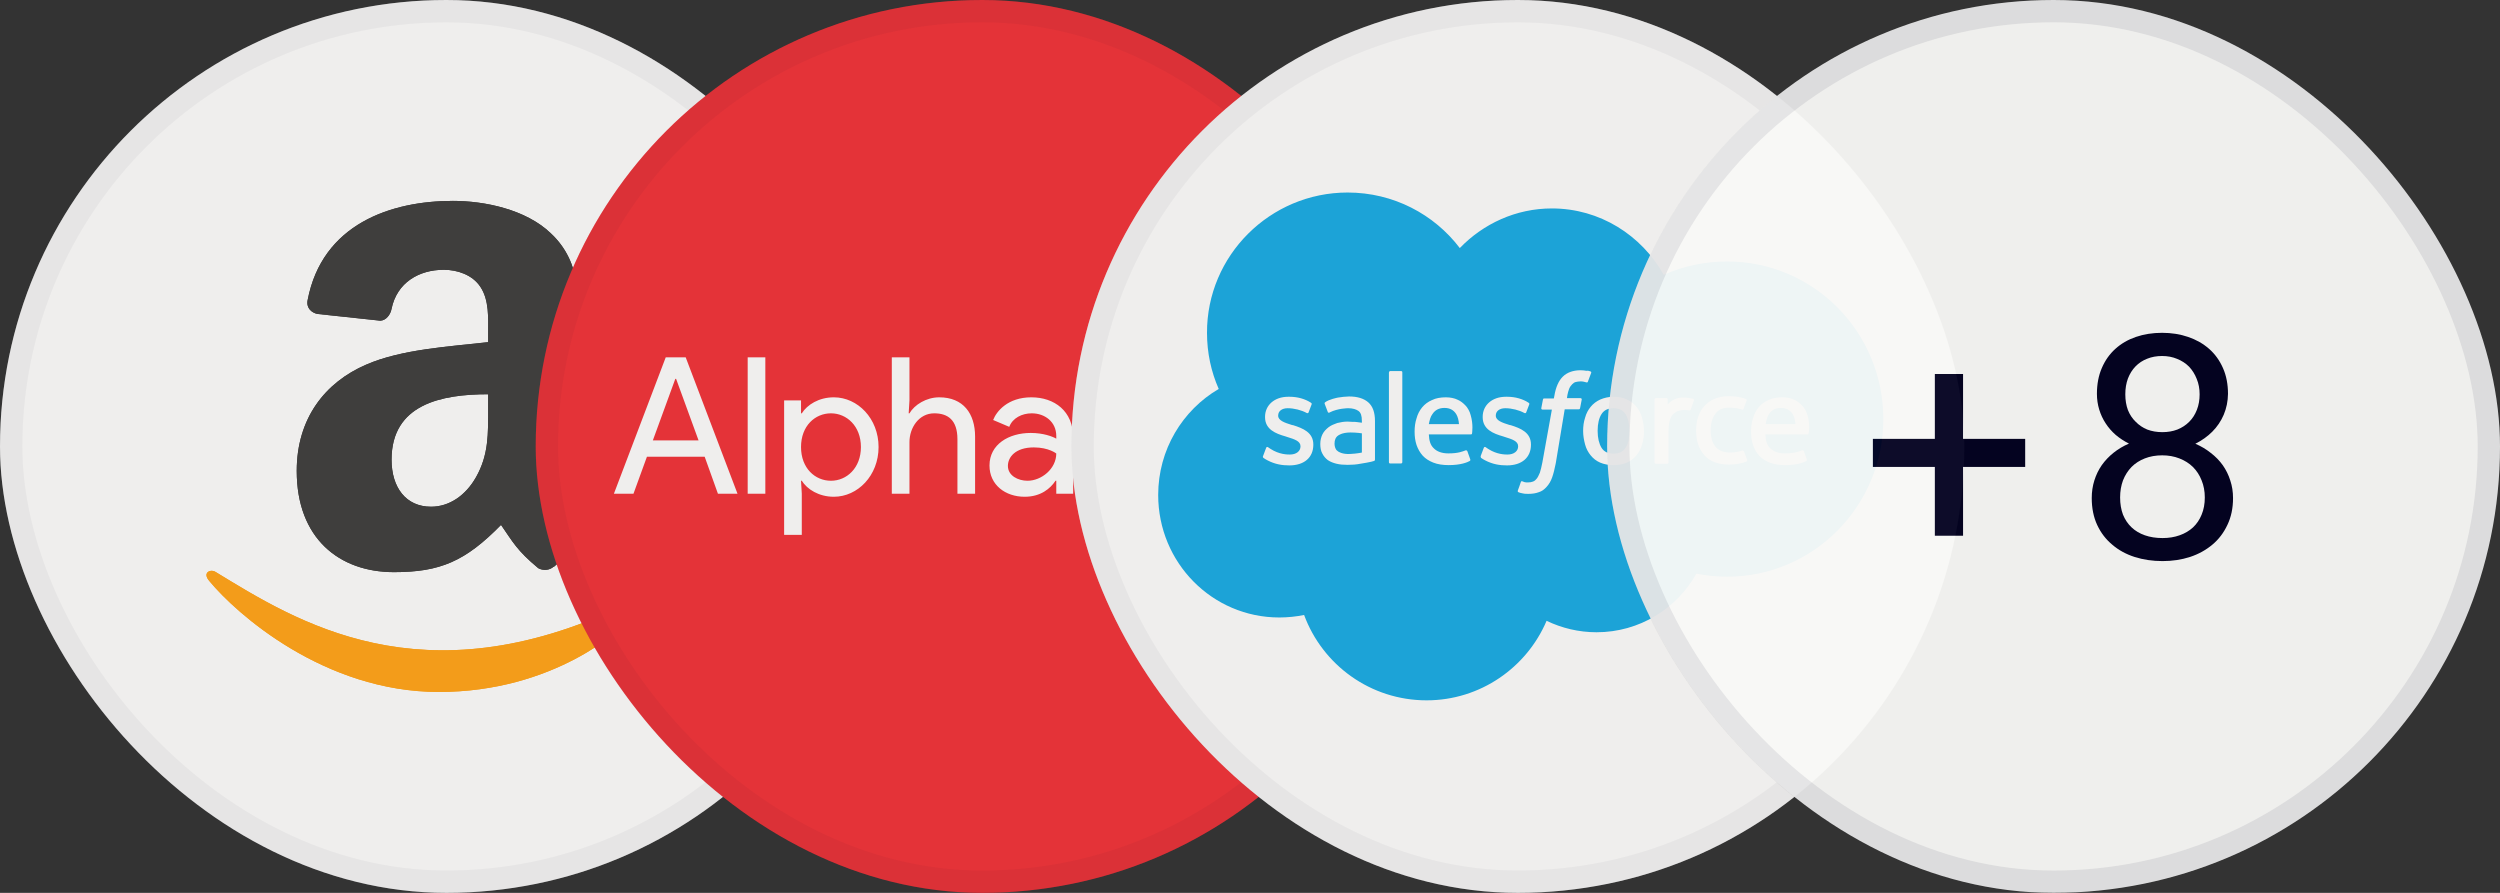 <?xml version="1.0" encoding="utf-8"?>
<svg xmlns="http://www.w3.org/2000/svg" width="112" height="40" viewBox="0 0 112 40" fill="none">
<rect x="0" y="0" width="112" height="40" fill="#333333" stroke="none"/>
<g clip-path="url(#clip0_968_3006)">
<rect width="40" height="40" fill="#FAFAFA"/>
<path d="M27.975 27.11C18.895 31.432 13.26 27.816 9.652 25.62C9.429 25.482 9.05 25.652 9.379 26.03C10.581 27.488 14.519 31 19.66 31C24.805 31 27.865 28.193 28.248 27.703C28.628 27.218 28.36 26.95 27.975 27.11H27.975ZM30.526 25.702C30.282 25.384 29.043 25.325 28.263 25.421C27.482 25.514 26.31 25.991 26.412 26.278C26.464 26.385 26.571 26.337 27.107 26.289C27.645 26.235 29.152 26.045 29.466 26.455C29.782 26.869 28.986 28.837 28.84 29.155C28.7 29.473 28.894 29.554 29.158 29.343C29.418 29.131 29.889 28.584 30.205 27.809C30.519 27.03 30.711 25.944 30.525 25.702H30.526Z" fill="#FF9900"/>
<path fill-rule="evenodd" clip-rule="evenodd" d="M21.869 18.292C21.869 19.426 21.898 20.372 21.325 21.379C20.862 22.198 20.129 22.701 19.311 22.701C18.193 22.701 17.542 21.85 17.542 20.593C17.542 18.112 19.765 17.662 21.869 17.662V18.292ZM24.804 25.386C24.612 25.558 24.333 25.571 24.116 25.456C23.15 24.654 22.978 24.281 22.446 23.516C20.85 25.145 19.72 25.632 17.648 25.632C15.201 25.632 13.293 24.122 13.293 21.096C13.293 18.735 14.574 17.126 16.396 16.34C17.976 15.644 20.182 15.521 21.869 15.329V14.952C21.869 14.26 21.922 13.441 21.517 12.844C21.161 12.308 20.481 12.086 19.884 12.086C18.774 12.086 17.784 12.655 17.542 13.834C17.493 14.097 17.3 14.354 17.039 14.367L14.214 14.064C13.977 14.011 13.715 13.818 13.78 13.454C14.431 10.032 17.521 9 20.289 9C21.705 9 23.555 9.377 24.673 10.449C26.089 11.771 25.954 13.536 25.954 15.456V19.991C25.954 21.354 26.519 21.952 27.051 22.689C27.239 22.951 27.28 23.266 27.043 23.462C26.449 23.958 25.393 24.879 24.812 25.395L24.804 25.386" fill="#292929"/>
<path d="M27.975 27.11C18.895 31.432 13.26 27.816 9.652 25.62C9.429 25.482 9.05 25.652 9.379 26.03C10.581 27.488 14.519 31 19.66 31C24.805 31 27.865 28.193 28.248 27.703C28.628 27.218 28.36 26.95 27.975 27.11H27.975ZM30.526 25.702C30.282 25.384 29.043 25.325 28.263 25.421C27.482 25.514 26.31 25.991 26.412 26.278C26.464 26.385 26.571 26.337 27.107 26.289C27.645 26.235 29.152 26.045 29.466 26.455C29.782 26.869 28.986 28.837 28.84 29.155C28.7 29.473 28.894 29.554 29.158 29.343C29.418 29.131 29.889 28.584 30.205 27.809C30.519 27.03 30.711 25.944 30.525 25.702H30.526Z" fill="#FF9900"/>
<path fill-rule="evenodd" clip-rule="evenodd" d="M21.869 18.292C21.869 19.426 21.898 20.372 21.325 21.379C20.862 22.198 20.129 22.701 19.311 22.701C18.193 22.701 17.542 21.85 17.542 20.593C17.542 18.112 19.765 17.662 21.869 17.662V18.292ZM24.804 25.386C24.612 25.558 24.333 25.571 24.116 25.456C23.15 24.654 22.978 24.281 22.446 23.516C20.85 25.145 19.72 25.632 17.648 25.632C15.201 25.632 13.293 24.122 13.293 21.096C13.293 18.735 14.574 17.126 16.396 16.34C17.976 15.644 20.182 15.521 21.869 15.329V14.952C21.869 14.26 21.922 13.441 21.517 12.844C21.161 12.308 20.481 12.086 19.884 12.086C18.774 12.086 17.784 12.655 17.542 13.834C17.493 14.097 17.3 14.354 17.039 14.367L14.214 14.064C13.977 14.011 13.715 13.818 13.78 13.454C14.431 10.032 17.521 9 20.289 9C21.705 9 23.555 9.377 24.673 10.449C26.089 11.771 25.954 13.536 25.954 15.456V19.991C25.954 21.354 26.519 21.952 27.051 22.689C27.239 22.951 27.28 23.266 27.043 23.462C26.449 23.958 25.393 24.879 24.812 25.395L24.804 25.386" fill="#292929"/>
<rect width="40" height="40" fill="#B3AAA3" fill-opacity="0.16"/>
</g>
<rect x="0.5" y="0.5" width="39" height="39" rx="19.5" stroke="#020120" stroke-opacity="0.04"/>
<g clip-path="url(#clip1_968_3006)">
<rect x="24" width="40" height="40" fill="#ED1C24"/>
<g clip-path="url(#clip2_968_3006)">
<path d="M58.653 20.847V18.654H57.914V17.937H58.653V16.657H59.444V17.937H60.476V18.654H59.444V20.787C59.444 21.256 59.642 21.47 60.012 21.47C60.158 21.47 60.261 21.453 60.373 21.401L60.648 22.076C60.467 22.152 60.278 22.186 60.012 22.186C59.126 22.186 58.653 21.7 58.653 20.847ZM53.554 20.027C53.554 18.841 54.38 17.8 55.618 17.8C56.873 17.8 57.682 18.679 57.682 20.027C57.682 20.087 57.673 20.172 57.673 20.172H54.346C54.389 21.06 55.033 21.538 55.687 21.538C56.151 21.538 56.615 21.35 56.839 20.821L57.544 21.111C57.295 21.709 56.676 22.255 55.704 22.255C54.414 22.255 53.554 21.29 53.554 20.027ZM55.601 18.517C55.016 18.517 54.552 18.91 54.397 19.524H56.839C56.813 19.157 56.504 18.517 55.601 18.517ZM49.677 21.538H49.642V22.118H48.886V16.008H49.677V17.937L49.642 18.517H49.677C49.918 18.133 50.442 17.8 51.113 17.8C52.179 17.8 53.116 18.747 53.116 20.027C53.116 21.308 52.179 22.255 51.113 22.255C50.442 22.255 49.918 21.922 49.677 21.538ZM52.325 20.027C52.325 19.089 51.689 18.517 50.984 18.517C50.279 18.517 49.642 19.072 49.642 20.027C49.642 20.983 50.279 21.538 50.984 21.538C51.689 21.538 52.325 20.966 52.325 20.027ZM44.329 20.855C44.329 19.908 45.189 19.396 46.178 19.396C46.745 19.396 47.158 19.558 47.321 19.652V19.532C47.321 18.901 46.814 18.517 46.221 18.517C45.782 18.517 45.361 18.73 45.215 19.123L44.493 18.816C44.639 18.432 45.146 17.8 46.203 17.8C47.235 17.8 48.078 18.415 48.078 19.592V22.118H47.321V21.538H47.287C47.055 21.888 46.625 22.255 45.903 22.255C45.043 22.255 44.329 21.726 44.329 20.855ZM47.321 20.317C47.321 20.317 46.986 20.044 46.315 20.044C45.481 20.044 45.154 20.488 45.154 20.872C45.154 21.316 45.619 21.538 46.032 21.538C46.659 21.538 47.321 21 47.321 20.317ZM40.744 17.937L40.709 18.517H40.744C40.967 18.133 41.501 17.8 42.077 17.8C43.151 17.8 43.684 18.525 43.684 19.558V22.118H42.893V19.677C42.893 18.807 42.455 18.517 41.853 18.517C41.165 18.517 40.744 19.166 40.744 19.805V22.118H39.953V16.008H40.744V17.937ZM35.92 21.538H35.886L35.92 22.118V23.962H35.129V17.937H35.886V18.517H35.92C36.161 18.133 36.686 17.8 37.356 17.8C38.423 17.8 39.36 18.747 39.36 20.027C39.36 21.308 38.423 22.255 37.356 22.255C36.686 22.255 36.161 21.922 35.92 21.538ZM38.569 20.027C38.569 19.089 37.932 18.517 37.227 18.517C36.522 18.517 35.886 19.072 35.886 20.027C35.886 20.983 36.522 21.538 37.227 21.538C37.932 21.538 38.569 20.966 38.569 20.027ZM33.496 22.118H34.287V16.008H33.496V22.118ZM29.825 16.008L27.503 22.118H28.38L28.982 20.463H31.57L32.163 22.118H33.04L30.719 16.008H29.825ZM30.254 16.972H30.289L31.295 19.729H29.248L30.254 16.972Z" fill="#FAFAFA"/>
</g>
<rect x="24" width="40" height="40" fill="#B3AAA3" fill-opacity="0.16"/>
</g>
<rect x="24.5" y="0.5" width="39" height="39" rx="19.5" stroke="#020120" stroke-opacity="0.04"/>
<g clip-path="url(#clip3_968_3006)">
<rect x="48" width="40" height="40" fill="#FAFAFA"/>
<g clip-path="url(#clip4_968_3006)">
<path d="M65.399 11.113C66.449 10.025 67.912 9.338 69.524 9.338C71.674 9.338 73.537 10.537 74.537 12.312C75.399 11.925 76.362 11.713 77.374 11.713C81.249 11.713 84.374 14.875 84.374 18.775C84.374 22.675 81.237 25.837 77.374 25.837C76.899 25.837 76.437 25.788 75.999 25.7C75.124 27.262 73.449 28.325 71.524 28.325C70.724 28.325 69.962 28.137 69.287 27.812C68.399 29.9 66.324 31.375 63.912 31.375C61.399 31.375 59.249 29.788 58.424 27.55C58.062 27.625 57.687 27.663 57.312 27.663C54.312 27.663 51.887 25.212 51.887 22.175C51.887 20.15 52.974 18.375 54.599 17.425C54.262 16.663 54.074 15.812 54.074 14.912C54.062 11.45 56.899 8.625 60.374 8.625C62.424 8.625 64.249 9.6 65.399 11.113Z" fill="#00A1E0"/>
<path d="M56.587 20.425L56.724 20.062C56.749 20 56.787 20.025 56.812 20.038C56.849 20.062 56.874 20.075 56.924 20.113C57.312 20.363 57.674 20.363 57.787 20.363C58.074 20.363 58.262 20.212 58.262 20V19.988C58.262 19.762 57.987 19.675 57.662 19.575L57.587 19.55C57.149 19.425 56.674 19.238 56.674 18.688V18.675C56.674 18.15 57.099 17.775 57.712 17.775H57.774C58.137 17.775 58.474 17.875 58.724 18.038C58.749 18.05 58.774 18.075 58.762 18.113C58.749 18.15 58.637 18.438 58.624 18.475C58.599 18.538 58.537 18.5 58.537 18.5C58.312 18.375 57.974 18.288 57.687 18.288C57.424 18.288 57.262 18.425 57.262 18.613V18.625C57.262 18.837 57.549 18.938 57.874 19.038L57.937 19.05C58.374 19.188 58.837 19.375 58.837 19.913V19.925C58.837 20.5 58.424 20.85 57.762 20.85C57.437 20.85 57.124 20.8 56.787 20.625C56.724 20.587 56.662 20.562 56.599 20.512C56.587 20.488 56.562 20.475 56.587 20.425ZM66.337 20.425L66.474 20.062C66.499 20 66.549 20.025 66.562 20.038C66.599 20.062 66.624 20.075 66.674 20.113C67.062 20.363 67.424 20.363 67.537 20.363C67.824 20.363 68.012 20.212 68.012 20V19.988C68.012 19.762 67.737 19.675 67.412 19.575L67.337 19.55C66.899 19.425 66.424 19.238 66.424 18.688V18.675C66.424 18.15 66.849 17.775 67.462 17.775H67.524C67.887 17.775 68.224 17.875 68.474 18.038C68.499 18.05 68.524 18.075 68.512 18.113C68.499 18.15 68.387 18.438 68.374 18.475C68.349 18.538 68.287 18.5 68.287 18.5C68.062 18.375 67.724 18.288 67.437 18.288C67.174 18.288 67.012 18.425 67.012 18.613V18.625C67.012 18.837 67.299 18.938 67.624 19.038L67.687 19.05C68.124 19.188 68.587 19.375 68.587 19.913V19.925C68.587 20.5 68.174 20.85 67.512 20.85C67.187 20.85 66.874 20.8 66.537 20.625C66.474 20.587 66.412 20.562 66.349 20.512C66.349 20.488 66.324 20.475 66.337 20.425ZM73.562 18.712C73.612 18.9 73.649 19.1 73.649 19.312C73.649 19.525 73.624 19.725 73.562 19.913C73.512 20.1 73.424 20.262 73.312 20.4C73.199 20.538 73.049 20.65 72.887 20.725C72.712 20.8 72.512 20.837 72.287 20.837C72.062 20.837 71.862 20.8 71.687 20.725C71.512 20.65 71.374 20.538 71.262 20.4C71.149 20.262 71.062 20.1 71.012 19.913C70.962 19.725 70.924 19.525 70.924 19.312C70.924 19.1 70.949 18.9 71.012 18.712C71.062 18.525 71.149 18.363 71.262 18.225C71.374 18.087 71.524 17.975 71.687 17.9C71.862 17.825 72.062 17.775 72.287 17.775C72.512 17.775 72.712 17.812 72.887 17.9C73.062 17.975 73.199 18.087 73.312 18.225C73.424 18.363 73.512 18.525 73.562 18.712ZM72.999 19.3C72.999 18.975 72.937 18.725 72.824 18.55C72.712 18.375 72.524 18.288 72.287 18.288C72.037 18.288 71.862 18.375 71.749 18.55C71.637 18.725 71.574 18.975 71.574 19.3C71.574 19.625 71.637 19.875 71.749 20.062C71.862 20.238 72.037 20.325 72.287 20.325C72.537 20.325 72.712 20.238 72.824 20.062C72.949 19.887 72.999 19.625 72.999 19.3ZM78.137 20.238L78.274 20.613C78.287 20.663 78.249 20.675 78.249 20.675C78.037 20.762 77.749 20.812 77.462 20.812C76.974 20.812 76.612 20.675 76.362 20.4C76.112 20.125 75.987 19.75 75.987 19.288C75.987 19.075 76.012 18.875 76.074 18.688C76.137 18.5 76.224 18.337 76.349 18.2C76.474 18.062 76.624 17.95 76.799 17.875C76.974 17.8 77.187 17.75 77.424 17.75C77.587 17.75 77.724 17.762 77.837 17.775C77.962 17.8 78.137 17.837 78.212 17.875C78.224 17.875 78.262 17.9 78.249 17.938C78.199 18.087 78.162 18.188 78.112 18.312C78.087 18.375 78.049 18.35 78.049 18.35C77.862 18.288 77.687 18.262 77.462 18.262C77.187 18.262 76.974 18.35 76.849 18.538C76.712 18.712 76.637 18.95 76.637 19.275C76.637 19.625 76.724 19.875 76.874 20.038C77.024 20.2 77.237 20.275 77.512 20.275C77.624 20.275 77.724 20.262 77.812 20.25C77.899 20.238 77.987 20.212 78.074 20.175C78.062 20.2 78.112 20.188 78.137 20.238ZM80.974 18.6C81.099 19.025 81.037 19.387 81.024 19.413C81.024 19.462 80.974 19.462 80.974 19.462H79.087C79.099 19.75 79.162 19.95 79.312 20.087C79.449 20.225 79.662 20.312 79.962 20.312C80.412 20.312 80.599 20.225 80.737 20.175C80.737 20.175 80.787 20.163 80.812 20.212L80.937 20.562C80.962 20.625 80.937 20.637 80.924 20.65C80.812 20.712 80.524 20.837 79.974 20.837C79.712 20.837 79.474 20.8 79.287 20.725C79.099 20.65 78.937 20.55 78.812 20.413C78.687 20.275 78.599 20.113 78.537 19.938C78.474 19.75 78.449 19.55 78.449 19.337C78.449 19.125 78.474 18.925 78.537 18.738C78.587 18.55 78.674 18.387 78.787 18.25C78.899 18.113 79.049 18 79.224 17.925C79.399 17.837 79.612 17.8 79.849 17.8C80.049 17.8 80.237 17.837 80.387 17.913C80.499 17.962 80.624 18.05 80.749 18.188C80.812 18.238 80.924 18.425 80.974 18.6ZM79.099 19H80.437C80.424 18.825 80.387 18.675 80.312 18.55C80.199 18.375 80.037 18.275 79.787 18.275C79.537 18.275 79.362 18.375 79.249 18.55C79.174 18.663 79.137 18.812 79.099 19ZM65.887 18.6C66.012 19.025 65.949 19.387 65.949 19.413C65.949 19.462 65.899 19.462 65.899 19.462H64.012C64.024 19.75 64.087 19.95 64.237 20.087C64.374 20.225 64.587 20.312 64.887 20.312C65.337 20.312 65.524 20.225 65.662 20.175C65.662 20.175 65.712 20.163 65.737 20.212L65.862 20.562C65.887 20.625 65.862 20.637 65.849 20.65C65.737 20.712 65.449 20.837 64.899 20.837C64.637 20.837 64.399 20.8 64.212 20.725C64.024 20.65 63.862 20.55 63.737 20.413C63.612 20.275 63.524 20.113 63.462 19.938C63.399 19.75 63.374 19.55 63.374 19.337C63.374 19.125 63.399 18.925 63.462 18.738C63.512 18.55 63.599 18.387 63.712 18.25C63.824 18.113 63.974 18 64.149 17.925C64.324 17.837 64.537 17.8 64.774 17.8C64.974 17.8 65.162 17.837 65.312 17.913C65.424 17.962 65.549 18.05 65.674 18.188C65.724 18.238 65.849 18.425 65.887 18.6ZM64.012 19H65.362C65.349 18.825 65.312 18.675 65.237 18.55C65.124 18.375 64.962 18.275 64.712 18.275C64.462 18.275 64.287 18.375 64.174 18.55C64.087 18.663 64.049 18.812 64.012 19ZM60.699 18.9C60.699 18.9 60.849 18.913 61.012 18.938V18.863C61.012 18.613 60.962 18.488 60.862 18.413C60.762 18.337 60.599 18.288 60.399 18.288C60.399 18.288 59.937 18.288 59.574 18.475C59.562 18.488 59.549 18.488 59.549 18.488C59.549 18.488 59.499 18.5 59.487 18.462L59.349 18.1C59.324 18.05 59.362 18.025 59.362 18.025C59.537 17.887 59.937 17.812 59.937 17.812C60.074 17.788 60.299 17.762 60.437 17.762C60.812 17.762 61.099 17.85 61.299 18.025C61.499 18.2 61.599 18.475 61.599 18.863V20.587C61.599 20.587 61.599 20.637 61.562 20.65C61.562 20.65 61.487 20.675 61.424 20.688C61.362 20.7 61.137 20.75 60.949 20.775C60.762 20.812 60.574 20.825 60.374 20.825C60.187 20.825 60.024 20.812 59.874 20.775C59.724 20.738 59.599 20.688 59.487 20.613C59.387 20.538 59.299 20.438 59.237 20.312C59.174 20.2 59.149 20.05 59.149 19.887C59.149 19.725 59.187 19.575 59.249 19.45C59.312 19.325 59.412 19.225 59.524 19.137C59.637 19.05 59.774 19 59.912 18.95C60.062 18.913 60.212 18.887 60.374 18.887C60.524 18.9 60.624 18.9 60.699 18.9ZM59.949 20.225C59.949 20.225 60.124 20.363 60.499 20.337C60.774 20.325 61.012 20.275 61.012 20.275V19.413C61.012 19.413 60.774 19.375 60.499 19.375C60.112 19.375 59.949 19.512 59.949 19.512C59.837 19.587 59.787 19.712 59.787 19.875C59.787 19.975 59.812 20.062 59.849 20.125C59.862 20.15 59.874 20.175 59.949 20.225ZM75.887 17.938C75.874 17.988 75.774 18.25 75.749 18.337C75.737 18.375 75.712 18.387 75.674 18.387C75.674 18.387 75.562 18.363 75.462 18.363C75.399 18.363 75.299 18.375 75.212 18.4C75.124 18.425 75.049 18.475 74.974 18.538C74.899 18.6 74.849 18.7 74.812 18.812C74.774 18.925 74.749 19.113 74.749 19.312V20.712C74.749 20.75 74.724 20.775 74.687 20.775H74.187C74.149 20.775 74.124 20.75 74.124 20.712V17.9C74.124 17.863 74.149 17.837 74.174 17.837H74.662C74.699 17.837 74.712 17.863 74.712 17.9V18.125C74.787 18.025 74.912 17.938 75.024 17.887C75.137 17.837 75.274 17.8 75.512 17.812C75.637 17.825 75.799 17.85 75.824 17.863C75.874 17.875 75.899 17.887 75.887 17.938ZM71.249 16.637C71.262 16.637 71.299 16.663 71.287 16.7L71.137 17.1C71.124 17.125 71.112 17.15 71.049 17.125C71.037 17.125 71.012 17.113 70.949 17.1C70.912 17.087 70.849 17.087 70.799 17.087C70.724 17.087 70.662 17.1 70.599 17.113C70.537 17.125 70.487 17.163 70.437 17.212C70.387 17.262 70.337 17.325 70.299 17.413C70.224 17.613 70.199 17.825 70.199 17.837H70.799C70.849 17.837 70.862 17.863 70.862 17.9L70.787 18.288C70.774 18.35 70.724 18.337 70.724 18.337H70.099L69.699 20.75C69.649 21 69.599 21.212 69.537 21.387C69.474 21.562 69.399 21.688 69.287 21.812C69.187 21.925 69.074 22.012 68.937 22.05C68.812 22.1 68.649 22.125 68.474 22.125C68.387 22.125 68.299 22.125 68.199 22.1C68.124 22.087 68.087 22.075 68.024 22.05C67.999 22.038 67.987 22.012 67.999 21.975C68.012 21.938 68.124 21.637 68.137 21.587C68.162 21.538 68.199 21.562 68.199 21.562C68.237 21.575 68.262 21.587 68.299 21.6C68.349 21.613 68.399 21.613 68.449 21.613C68.537 21.613 68.612 21.6 68.674 21.575C68.749 21.55 68.799 21.5 68.849 21.438C68.899 21.375 68.937 21.288 68.987 21.175C69.024 21.062 69.062 20.9 69.099 20.712L69.524 18.35H69.112C69.062 18.35 69.049 18.325 69.049 18.288L69.124 17.9C69.137 17.837 69.187 17.85 69.187 17.85H69.612L69.637 17.725C69.699 17.35 69.824 17.062 70.012 16.875C70.199 16.688 70.474 16.587 70.812 16.587C70.912 16.587 70.999 16.6 71.074 16.613C71.124 16.6 71.187 16.613 71.249 16.637ZM62.824 20.7C62.824 20.738 62.799 20.762 62.774 20.762H62.274C62.237 20.762 62.224 20.738 62.224 20.7V16.688C62.224 16.663 62.249 16.625 62.274 16.625H62.774C62.812 16.625 62.824 16.65 62.824 16.688V20.7Z" fill="#FAFAFA"/>
</g>
<rect x="48" width="40" height="40" fill="#B3AAA3" fill-opacity="0.16"/>
</g>
<rect x="48.5" y="0.5" width="39" height="39" rx="19.5" stroke="#020120" stroke-opacity="0.04"/>
<g opacity="0.95">
<g clip-path="url(#clip5_968_3006)">
<rect x="72" width="40" height="40" rx="20" fill="#F9F9F7"/>
<path d="M87.945 19.661H90.728V20.919H87.945V24.002H86.681V20.919H83.905V19.661H86.681V16.756H87.945V19.661ZM99.814 17.645C99.81 17.977 99.746 18.289 99.623 18.581C99.5 18.868 99.329 19.121 99.11 19.34C99.005 19.445 98.889 19.543 98.762 19.634C98.634 19.725 98.497 19.807 98.352 19.88C98.607 19.989 98.837 20.126 99.042 20.29C99.252 20.45 99.432 20.634 99.582 20.844C99.728 21.053 99.84 21.281 99.917 21.527C99.999 21.773 100.04 22.035 100.04 22.314C100.04 22.765 99.956 23.166 99.787 23.517C99.623 23.867 99.4 24.162 99.117 24.398C98.83 24.64 98.495 24.825 98.112 24.952C97.73 25.075 97.319 25.137 96.882 25.137C96.435 25.137 96.018 25.075 95.631 24.952C95.248 24.829 94.915 24.647 94.633 24.405C94.346 24.168 94.12 23.874 93.956 23.523C93.792 23.172 93.71 22.769 93.71 22.314C93.71 22.035 93.749 21.773 93.826 21.527C93.904 21.277 94.015 21.047 94.161 20.837C94.307 20.632 94.482 20.447 94.688 20.283C94.893 20.119 95.123 19.982 95.378 19.873C95.159 19.764 94.961 19.634 94.783 19.483C94.606 19.328 94.455 19.155 94.332 18.964C94.209 18.777 94.113 18.572 94.045 18.349C93.977 18.125 93.942 17.891 93.942 17.645C93.942 17.212 94.015 16.826 94.161 16.489C94.307 16.148 94.51 15.86 94.769 15.628C95.025 15.396 95.33 15.218 95.686 15.095C96.046 14.972 96.438 14.91 96.861 14.91C97.281 14.91 97.67 14.972 98.03 15.095C98.39 15.218 98.703 15.396 98.967 15.628C99.231 15.86 99.439 16.148 99.589 16.489C99.739 16.826 99.814 17.212 99.814 17.645ZM98.775 22.286C98.775 22.008 98.728 21.753 98.632 21.52C98.541 21.288 98.411 21.088 98.242 20.919C98.074 20.755 97.871 20.627 97.634 20.536C97.401 20.445 97.146 20.399 96.868 20.399C96.581 20.399 96.321 20.445 96.089 20.536C95.856 20.627 95.658 20.755 95.494 20.919C95.33 21.088 95.203 21.288 95.111 21.52C95.025 21.753 94.981 22.008 94.981 22.286C94.981 22.573 95.025 22.831 95.111 23.059C95.203 23.282 95.33 23.471 95.494 23.626C95.658 23.781 95.856 23.899 96.089 23.981C96.326 24.064 96.59 24.105 96.882 24.105C97.16 24.105 97.415 24.064 97.647 23.981C97.88 23.899 98.08 23.781 98.249 23.626C98.413 23.471 98.541 23.282 98.632 23.059C98.728 22.831 98.775 22.573 98.775 22.286ZM98.543 17.665C98.543 17.414 98.5 17.184 98.413 16.975C98.331 16.765 98.217 16.583 98.071 16.428C97.921 16.277 97.743 16.161 97.538 16.079C97.333 15.992 97.107 15.949 96.861 15.949C96.615 15.949 96.392 15.99 96.191 16.072C95.991 16.15 95.818 16.264 95.672 16.414C95.526 16.564 95.412 16.747 95.33 16.961C95.253 17.171 95.214 17.405 95.214 17.665C95.214 17.925 95.253 18.16 95.33 18.369C95.412 18.574 95.528 18.75 95.679 18.895C95.825 19.046 95.998 19.162 96.198 19.244C96.403 19.322 96.629 19.36 96.875 19.36C97.117 19.36 97.34 19.322 97.545 19.244C97.75 19.162 97.928 19.046 98.078 18.895C98.224 18.75 98.338 18.572 98.42 18.362C98.502 18.153 98.543 17.92 98.543 17.665Z" fill="#020120"/>
</g>
<rect x="72.5" y="0.5" width="39" height="39" rx="19.5" stroke="#020120" stroke-opacity="0.08"/>
</g>
<defs>
<clipPath id="clip0_968_3006">
<rect width="40" height="40" rx="20" fill="white"/>
</clipPath>
<clipPath id="clip1_968_3006">
<rect x="24" width="40" height="40" rx="20" fill="white"/>
</clipPath>
<clipPath id="clip2_968_3006">
<rect width="33.25" height="8" fill="white" transform="translate(27.5 16)"/>
</clipPath>
<clipPath id="clip3_968_3006">
<rect x="48" width="40" height="40" rx="20" fill="white"/>
</clipPath>
<clipPath id="clip4_968_3006">
<rect width="32.75" height="23" fill="white" transform="translate(51.75 8.5)"/>
</clipPath>
<clipPath id="clip5_968_3006">
<rect x="72" width="40" height="40" rx="20" fill="white"/>
</clipPath>
</defs>
</svg>